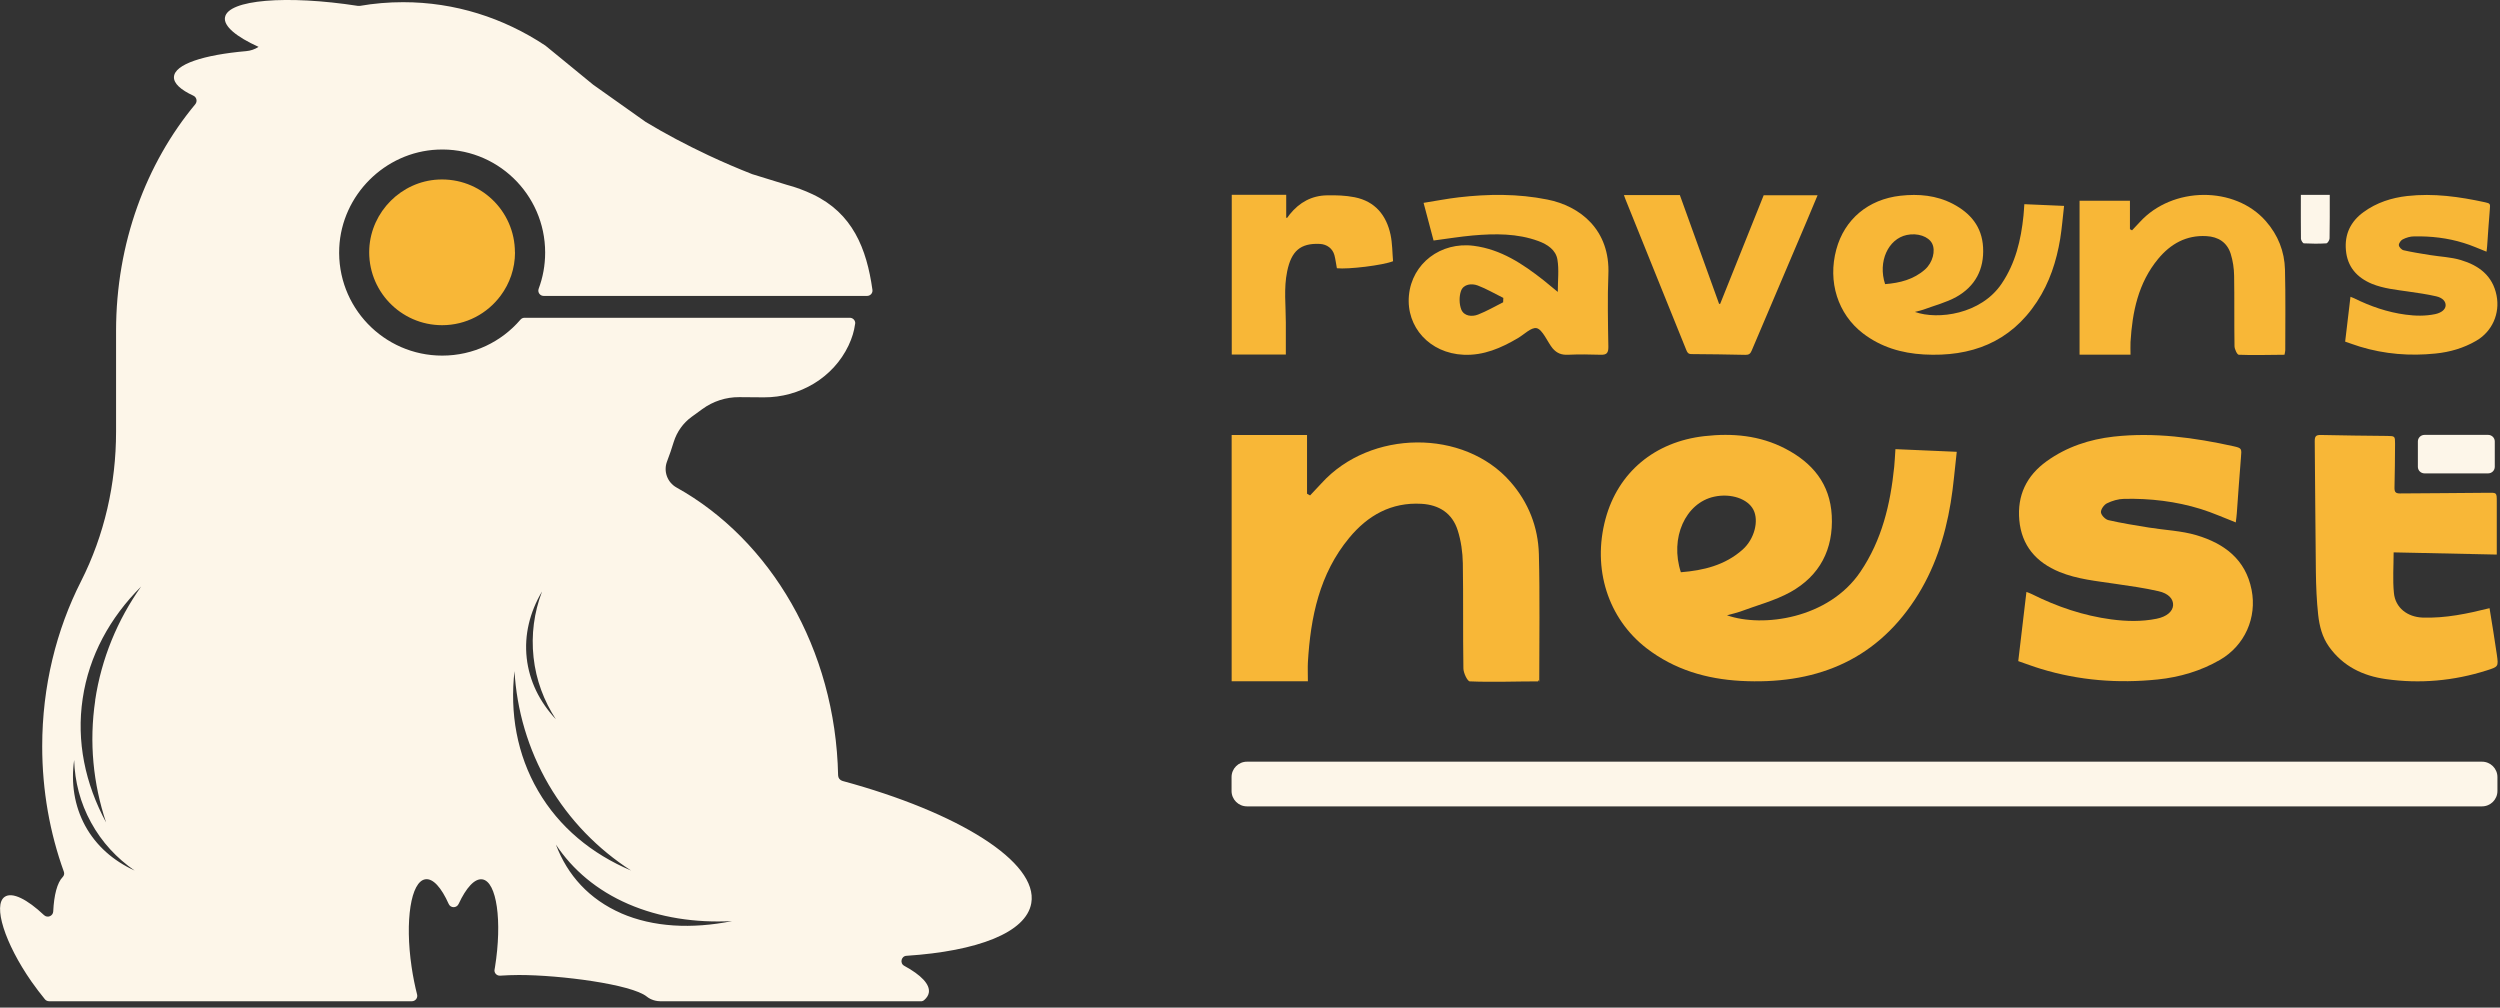 <?xml version="1.0" encoding="utf-8"?>
<svg xmlns="http://www.w3.org/2000/svg" fill="none" height="100%" overflow="visible" preserveAspectRatio="none" style="display: block;" viewBox="0 0 263 106" width="100%">
<rect x="0" y="0" width="263" height="106" fill="#333333" stroke="none"/>
<g clip-path="url(#clip0_0_218)" id="imago horizontal">
<g id="Capa 1">
<g id="Group">
<g id="Group_2">
<path d="M54.18 26.54C54.18 28.25 53.62 29.82 52.67 31.1C51.27 32.99 49.03 34.21 46.51 34.21C42.14 34.21 38.62 30.55 38.85 26.13C39.06 22.26 42.22 19.09 46.09 18.89C50.51 18.66 54.17 22.17 54.17 26.55L54.18 26.54Z" fill="#F8B737" id="Vector"/>
<path d="M88.61 82.14C88.35 82.07 88.18 81.84 88.17 81.58C87.9 68.24 81.03 56.77 71.16 51.28C70.2 50.74 69.78 49.58 70.17 48.55C70.43 47.87 70.67 47.18 70.88 46.48C71.21 45.43 71.86 44.51 72.75 43.86L73.89 43.03C75.02 42.21 76.37 41.77 77.77 41.78L80.36 41.8C84.12 41.82 87.66 39.74 89.27 36.34C89.65 35.53 89.85 34.84 89.95 34.12C89.96 34.08 89.97 34.03 89.97 33.99C89.97 33.69 89.72 33.43 89.4 33.43H55.18C55.01 33.43 54.86 33.5 54.75 33.63C52.76 35.95 49.81 37.41 46.52 37.41C40.36 37.41 35.4 32.27 35.69 26.05C35.95 20.52 40.49 15.99 46.01 15.74C52.22 15.45 57.35 20.41 57.35 26.57C57.35 27.91 57.11 29.19 56.67 30.37C56.53 30.74 56.8 31.13 57.19 31.13H91.22C91.56 31.13 91.83 30.83 91.78 30.49C91.17 26.13 89.69 22.43 85.49 20.44C84.62 20.03 83.71 19.69 82.76 19.44C81.55 19.07 80.34 18.69 79.13 18.32C77.63 17.73 76.08 17.07 74.53 16.34C72.17 15.23 69.95 14.05 67.93 12.83C66.09 11.52 64.25 10.22 62.4 8.91L59.19 6.28L57.38 4.8L57.35 4.78C52.95 1.87 47.85 0.23 42.41 0.23C40.87 0.23 39.34 0.36 37.85 0.62H37.66C30.16 -0.54 23.99 -0.04 23.67 1.82C23.5 2.75 24.86 3.87 27.2 4.93C26.81 5.19 26.36 5.34 25.89 5.38C21.42 5.77 18.37 6.76 18.3 8.09C18.26 8.77 19.01 9.45 20.33 10.06C20.69 10.22 20.79 10.67 20.54 10.97C15.38 17.18 12.21 25.57 12.21 34.82V45.42C12.21 50.88 10.99 56.29 8.52 61.16C5.93 66.26 4.44 72.19 4.44 78.52C4.44 83.19 5.25 87.64 6.72 91.71C6.79 91.91 6.74 92.12 6.59 92.27C6.02 92.85 5.68 94.16 5.6 95.88C5.58 96.37 4.99 96.61 4.63 96.27C2.86 94.6 1.28 93.8 0.49 94.35C-0.76 95.22 0.49 99.21 3.31 103.26C3.78 103.92 4.25 104.55 4.73 105.13C4.84 105.26 5 105.33 5.17 105.33H43.33C43.69 105.33 43.97 104.99 43.88 104.63C43.65 103.73 43.45 102.74 43.3 101.72C42.58 96.84 43.23 92.72 44.75 92.5C45.56 92.38 46.44 93.39 47.2 95.09C47.4 95.55 48.04 95.55 48.25 95.09C49.04 93.39 49.94 92.38 50.75 92.51C52.26 92.75 52.85 96.9 52.07 101.76C52.06 101.83 52.05 101.9 52.03 101.98C51.95 102.33 52.24 102.66 52.61 102.64C53.25 102.6 53.91 102.57 54.59 102.57C58.97 102.57 66.44 103.55 68.04 104.84C68.47 105.19 69.03 105.34 69.59 105.34H96.86C96.99 105.34 97.12 105.3 97.22 105.21C97.49 104.98 97.66 104.72 97.71 104.44C97.87 103.56 96.89 102.56 95.12 101.6C94.63 101.33 94.81 100.58 95.36 100.55C102.84 100.06 107.95 98.11 108.49 95.02C109.25 90.68 100.8 85.45 88.61 82.15V82.14ZM8.96 86.87C7.81 84.75 7.46 82.37 7.8 79.95C7.87 82.22 8.44 84.46 9.58 86.53C10.71 88.6 12.29 90.29 14.16 91.58C11.93 90.56 10.12 88.99 8.96 86.87ZM10.02 73.67C9.36 78.09 9.8 82.45 11.16 86.52C8.96 82.45 8.02 77.99 8.7 73.48C9.37 68.97 11.57 64.97 14.85 61.7C12.37 65.2 10.67 69.26 10.01 73.67H10.02ZM57.01 62.26C56.19 64.42 55.87 66.76 56.13 69.15C56.39 71.54 57.22 73.74 58.48 75.67C56.78 73.85 55.68 71.66 55.41 69.22C55.14 66.78 55.74 64.4 57 62.26H57.01ZM54.12 70.54C54.36 74.7 55.54 78.8 57.72 82.55C59.91 86.29 62.89 89.32 66.39 91.58C62.25 89.83 58.83 87.02 56.61 83.2C54.38 79.37 53.62 75.01 54.13 70.55L54.12 70.54ZM65.36 96.08C61.99 94.61 59.7 92.08 58.48 88.85C60.24 91.5 62.79 93.67 66.09 95.1C69.39 96.53 73.13 97.1 77.02 96.9C72.76 97.75 68.72 97.54 65.35 96.08H65.36Z" fill="#FDF6E9" id="Vector_2"/>
</g>
<g id="Group_3">
<path d="M261.11 80.13H131.18C130.285 80.13 129.56 80.855 129.56 81.75V83.21C129.56 84.105 130.285 84.83 131.18 84.83H261.11C262.005 84.83 262.73 84.105 262.73 83.21V81.75C262.73 80.855 262.005 80.13 261.11 80.13Z" fill="#FDF6E9" id="Vector_3"/>
<g id="Group_4">
<g id="Group_5">
<path d="M150.81 25.3C150.47 24.01 150.14 22.76 149.76 21.34C151.04 21.14 152.24 20.9 153.45 20.76C156.56 20.4 159.68 20.37 162.77 20.99C166.23 21.67 169.41 24.18 169.2 28.9C169.1 31.25 169.16 34.16 169.2 36.52C169.2 37.15 169 37.34 168.39 37.32C167.24 37.28 166.09 37.27 164.95 37.32C164.28 37.35 163.79 37.17 163.34 36.65C162.83 36.05 162.28 34.64 161.64 34.52C161.08 34.42 160.35 35.18 159.7 35.56C157.93 36.61 156.07 37.42 153.96 37.32C150.41 37.16 147.91 34.41 148.22 31.08C148.53 27.72 151.56 25.41 155.04 25.86C157.9 26.23 160.19 27.76 162.38 29.48C162.86 29.86 163.32 30.26 163.88 30.71C163.88 29.49 164.02 28.37 163.84 27.3C163.67 26.29 162.79 25.71 161.84 25.36C159.6 24.54 157.28 24.57 154.95 24.77C153.61 24.89 152.28 25.11 150.83 25.3H150.81ZM158.13 31.8C158.13 31.65 158.14 31.49 158.15 31.34C157.25 30.9 156.38 30.38 155.45 30.03C154.8 29.79 153.96 29.89 153.7 30.6C153.49 31.18 153.5 31.99 153.73 32.57C154.02 33.26 154.84 33.35 155.5 33.09C156.41 32.73 157.26 32.24 158.13 31.8Z" fill="#F8B737" id="Vector_4"/>
<path d="M201.46 32.82C203.89 33.67 208.39 33.06 210.56 29.86C212.03 27.69 212.61 25.25 212.87 22.69C212.91 22.34 212.92 21.99 212.96 21.48C214.32 21.54 215.65 21.6 217.14 21.66C217 22.88 216.91 24.02 216.73 25.14C216.34 27.49 215.61 29.73 214.29 31.74C211.47 36.03 207.34 37.56 202.4 37.29C200.06 37.16 197.87 36.52 195.97 35.06C193.34 33.03 192.26 29.64 193.18 26.24C194.04 23.07 196.53 20.97 199.93 20.59C201.84 20.38 203.7 20.54 205.45 21.45C207.3 22.42 208.5 23.85 208.62 26.01C208.75 28.32 207.8 30.12 205.8 31.24C204.73 31.83 203.51 32.14 202.35 32.57C202.14 32.65 201.91 32.69 201.47 32.81L201.46 32.82ZM198.31 29.89C199.85 29.77 201.31 29.41 202.51 28.35C203.33 27.62 203.64 26.37 203.26 25.62C202.88 24.87 201.72 24.48 200.59 24.72C198.63 25.14 197.54 27.53 198.31 29.88V29.89Z" fill="#F8B737" id="Vector_5"/>
<path d="M224.13 37.31H218.77V21.12H224.07V24.11C224.14 24.15 224.21 24.19 224.29 24.23C224.56 23.94 224.83 23.66 225.1 23.37C228.53 19.59 235.13 19.54 238.38 23.28C239.65 24.73 240.33 26.45 240.38 28.36C240.45 31.19 240.41 34.02 240.41 36.85C240.41 36.97 240.37 37.08 240.33 37.32C238.72 37.32 237.12 37.39 235.52 37.32C235.35 37.32 235.07 36.72 235.07 36.41C235.03 33.95 235.07 31.48 235.03 29.02C235.02 28.24 234.9 27.44 234.67 26.7C234.29 25.5 233.37 24.91 232.12 24.84C230 24.72 228.35 25.65 227.04 27.23C224.94 29.77 224.32 32.81 224.13 35.99C224.11 36.38 224.13 36.82 224.13 37.33V37.31Z" fill="#F8B737" id="Vector_6"/>
<path d="M245.09 20.5C245.09 22.09 245.1 23.58 245.07 25.08C245.07 25.27 244.85 25.6 244.73 25.6C243.94 25.65 243.16 25.64 242.37 25.6C242.26 25.6 242.07 25.29 242.06 25.12C242.04 23.6 242.05 22.08 242.05 20.5H245.08H245.09Z" fill="#FDF6E9" id="Vector_7"/>
<path d="M261.59 26.48C260.75 26.15 259.98 25.8 259.18 25.56C257.48 25.03 255.72 24.83 253.94 24.87C253.55 24.87 253.13 25 252.77 25.18C252.57 25.28 252.34 25.6 252.36 25.8C252.38 26 252.66 26.29 252.87 26.33C253.78 26.54 254.71 26.68 255.63 26.83C256.72 27.01 257.84 27.04 258.89 27.36C260.76 27.92 262.23 28.99 262.64 31.09C263.01 32.97 262.19 34.88 260.48 35.86C259.17 36.62 257.73 37.04 256.23 37.19C253.53 37.47 250.87 37.26 248.27 36.47C247.75 36.31 247.25 36.12 246.71 35.94C246.9 34.38 247.08 32.83 247.27 31.22C247.42 31.28 247.54 31.32 247.66 31.38C249.38 32.23 251.17 32.85 253.07 33.1C254.1 33.24 255.14 33.26 256.16 33.05C256.84 32.91 257.26 32.56 257.28 32.14C257.3 31.72 256.98 31.33 256.28 31.17C255.32 30.95 254.33 30.81 253.35 30.67C252.06 30.48 250.76 30.36 249.53 29.86C247.94 29.2 246.94 28.06 246.79 26.32C246.64 24.64 247.28 23.3 248.66 22.3C250.03 21.31 251.58 20.81 253.24 20.62C256.01 20.31 258.73 20.69 261.43 21.28C261.98 21.4 261.98 21.44 261.93 22.03C261.82 23.31 261.74 24.59 261.65 25.86C261.64 26.06 261.61 26.26 261.58 26.48H261.59Z" fill="#F8B737" id="Vector_8"/>
<path d="M170.84 20.52H176.72C178.11 24.36 179.48 28.17 180.85 31.97C180.89 31.97 180.93 31.97 180.96 31.97C182.49 28.15 184.02 24.33 185.54 20.54H191.21C190.8 21.5 190.42 22.42 190.04 23.33C188.12 27.85 186.19 32.37 184.27 36.9C184.14 37.21 183.98 37.34 183.62 37.33C181.72 37.29 179.82 37.26 177.93 37.25C177.58 37.25 177.49 37.05 177.39 36.8C176.55 34.71 175.71 32.63 174.86 30.54C173.58 27.37 172.3 24.19 171.02 21.02C170.95 20.86 170.9 20.69 170.84 20.52Z" fill="#F8B737" id="Vector_9"/>
<path d="M135.39 22.94C135.49 22.81 135.59 22.67 135.69 22.54C136.7 21.29 138 20.57 139.61 20.55C140.58 20.53 141.56 20.56 142.51 20.75C144.66 21.18 145.85 22.64 146.29 24.71C146.48 25.62 146.47 26.58 146.55 27.48C145.48 27.91 141.84 28.35 140.64 28.22C140.55 27.76 140.5 27.29 140.38 26.84C140.19 26.14 139.59 25.7 138.86 25.66C136.8 25.56 135.85 26.41 135.41 28.55C135.04 30.33 135.27 32.15 135.27 33.95C135.27 35.08 135.27 36.2 135.27 37.3H129.58V20.49H135.31V22.9L135.4 22.93L135.39 22.94Z" fill="#F8B737" id="Vector_10"/>
</g>
<g id="Group_6">
<path d="M262.64 58.34C258.95 58.26 255.43 58.19 251.81 58.11C251.81 59.53 251.7 60.97 251.84 62.38C251.99 63.95 253.27 64.91 254.86 64.97C257.26 65.05 259.58 64.56 261.9 63.98C262.16 65.61 262.44 67.24 262.67 68.88C262.85 70.14 262.82 70.14 261.6 70.53C258.13 71.63 254.58 71.95 250.99 71.44C248.57 71.1 246.48 70.09 245.01 68.03C244.29 67.02 244 65.85 243.87 64.66C243.71 63.18 243.65 61.68 243.63 60.2C243.57 55.6 243.56 51 243.51 46.41C243.51 45.89 243.64 45.75 244.16 45.76C246.49 45.82 248.82 45.83 251.14 45.86C251.95 45.87 251.96 45.89 251.96 46.68C251.95 48.23 251.94 49.78 251.9 51.33C251.9 51.74 252.01 51.91 252.46 51.91C255.54 51.88 258.63 51.88 261.71 51.84C262.66 51.83 262.66 51.8 262.66 52.77C262.66 54.59 262.66 56.41 262.66 58.34H262.64Z" fill="#F8B737" id="Vector_11"/>
<path d="M181.68 64.73C185.43 66.04 192.37 65.1 195.71 60.16C197.98 56.81 198.87 53.05 199.27 49.11C199.32 48.57 199.35 48.03 199.4 47.25C201.49 47.34 203.54 47.43 205.85 47.53C205.63 49.42 205.5 51.17 205.21 52.9C204.61 56.53 203.48 59.98 201.45 63.07C197.11 69.68 190.73 72.04 183.12 71.63C179.52 71.43 176.14 70.45 173.21 68.19C169.16 65.06 167.49 59.83 168.9 54.59C170.22 49.7 174.06 46.47 179.31 45.88C182.26 45.55 185.13 45.8 187.82 47.2C190.68 48.69 192.52 50.9 192.7 54.23C192.89 57.79 191.44 60.57 188.35 62.29C186.7 63.2 184.82 63.68 183.04 64.35C182.71 64.47 182.36 64.54 181.68 64.73ZM176.83 60.2C179.2 60.01 181.46 59.47 183.31 57.83C184.58 56.71 185.05 54.78 184.46 53.63C183.87 52.47 182.09 51.87 180.34 52.25C177.31 52.9 175.64 56.59 176.83 60.21V60.2Z" fill="#F8B737" id="Vector_12"/>
<path d="M137.58 71.67H129.57V45.76H137.5V51.94C137.61 52 137.72 52.06 137.82 52.12C138.22 51.69 138.63 51.26 139.03 50.83C144.16 45.18 154.02 45.1 158.9 50.69C160.8 52.86 161.81 55.44 161.89 58.29C162 62.52 161.93 67.45 161.93 71.68C161.93 71.85 161.87 71.33 161.81 71.68C159.4 71.68 157.01 71.78 154.62 71.68C154.37 71.67 153.95 70.78 153.95 70.32C153.89 66.63 153.95 62.95 153.89 59.26C153.87 58.1 153.7 56.89 153.35 55.79C152.78 54 151.41 53.11 149.54 53C146.37 52.82 143.9 54.21 141.94 56.58C138.8 60.37 137.87 64.93 137.59 69.68C137.56 70.26 137.59 70.92 137.59 71.68L137.58 71.67Z" fill="#F8B737" id="Vector_13"/>
<path d="M235.24 54.97C233.94 54.47 232.76 53.93 231.53 53.55C228.91 52.74 226.2 52.42 223.45 52.48C222.84 52.49 222.2 52.68 221.65 52.95C221.34 53.1 220.99 53.6 221.02 53.9C221.05 54.2 221.48 54.65 221.81 54.72C223.21 55.04 224.64 55.27 226.07 55.5C227.74 55.77 229.48 55.83 231.09 56.31C233.98 57.18 236.24 58.83 236.87 62.06C237.44 64.96 236.17 67.9 233.54 69.42C231.52 70.59 229.3 71.24 226.99 71.48C222.83 71.91 218.73 71.59 214.72 70.37C213.92 70.13 213.14 69.83 212.32 69.55C212.61 67.14 212.89 64.75 213.18 62.27C213.41 62.36 213.6 62.42 213.77 62.51C216.41 63.83 219.18 64.77 222.11 65.16C223.7 65.37 225.29 65.41 226.88 65.09C227.93 64.88 228.57 64.33 228.61 63.68C228.65 63.03 228.15 62.43 227.06 62.19C225.57 61.85 224.05 61.64 222.54 61.42C220.55 61.12 218.54 60.94 216.66 60.17C214.2 59.16 212.67 57.4 212.43 54.71C212.2 52.12 213.18 50.05 215.31 48.52C217.43 47 219.81 46.22 222.37 45.93C226.64 45.46 230.83 46.03 234.99 46.95C235.84 47.14 235.83 47.2 235.75 48.11C235.58 50.08 235.46 52.05 235.31 54.02C235.29 54.33 235.24 54.64 235.2 54.97H235.24Z" fill="#F8B737" id="Vector_14"/>
<path d="M254.36 46.44V49.11C254.36 49.49 254.67 49.8 255.06 49.8H261.75C262.14 49.8 262.45 49.49 262.45 49.11V46.44C262.45 46.06 262.14 45.75 261.75 45.75H255.06C254.67 45.75 254.36 46.06 254.36 46.44Z" fill="#FDF6E9" id="Vector_15"/>
</g>
</g>
</g>
</g>
</g>
</g>
<defs>
<clipPath id="clip0_0_218">
<rect fill="white" height="105.33" width="262.74"/>
</clipPath>
</defs>
</svg>